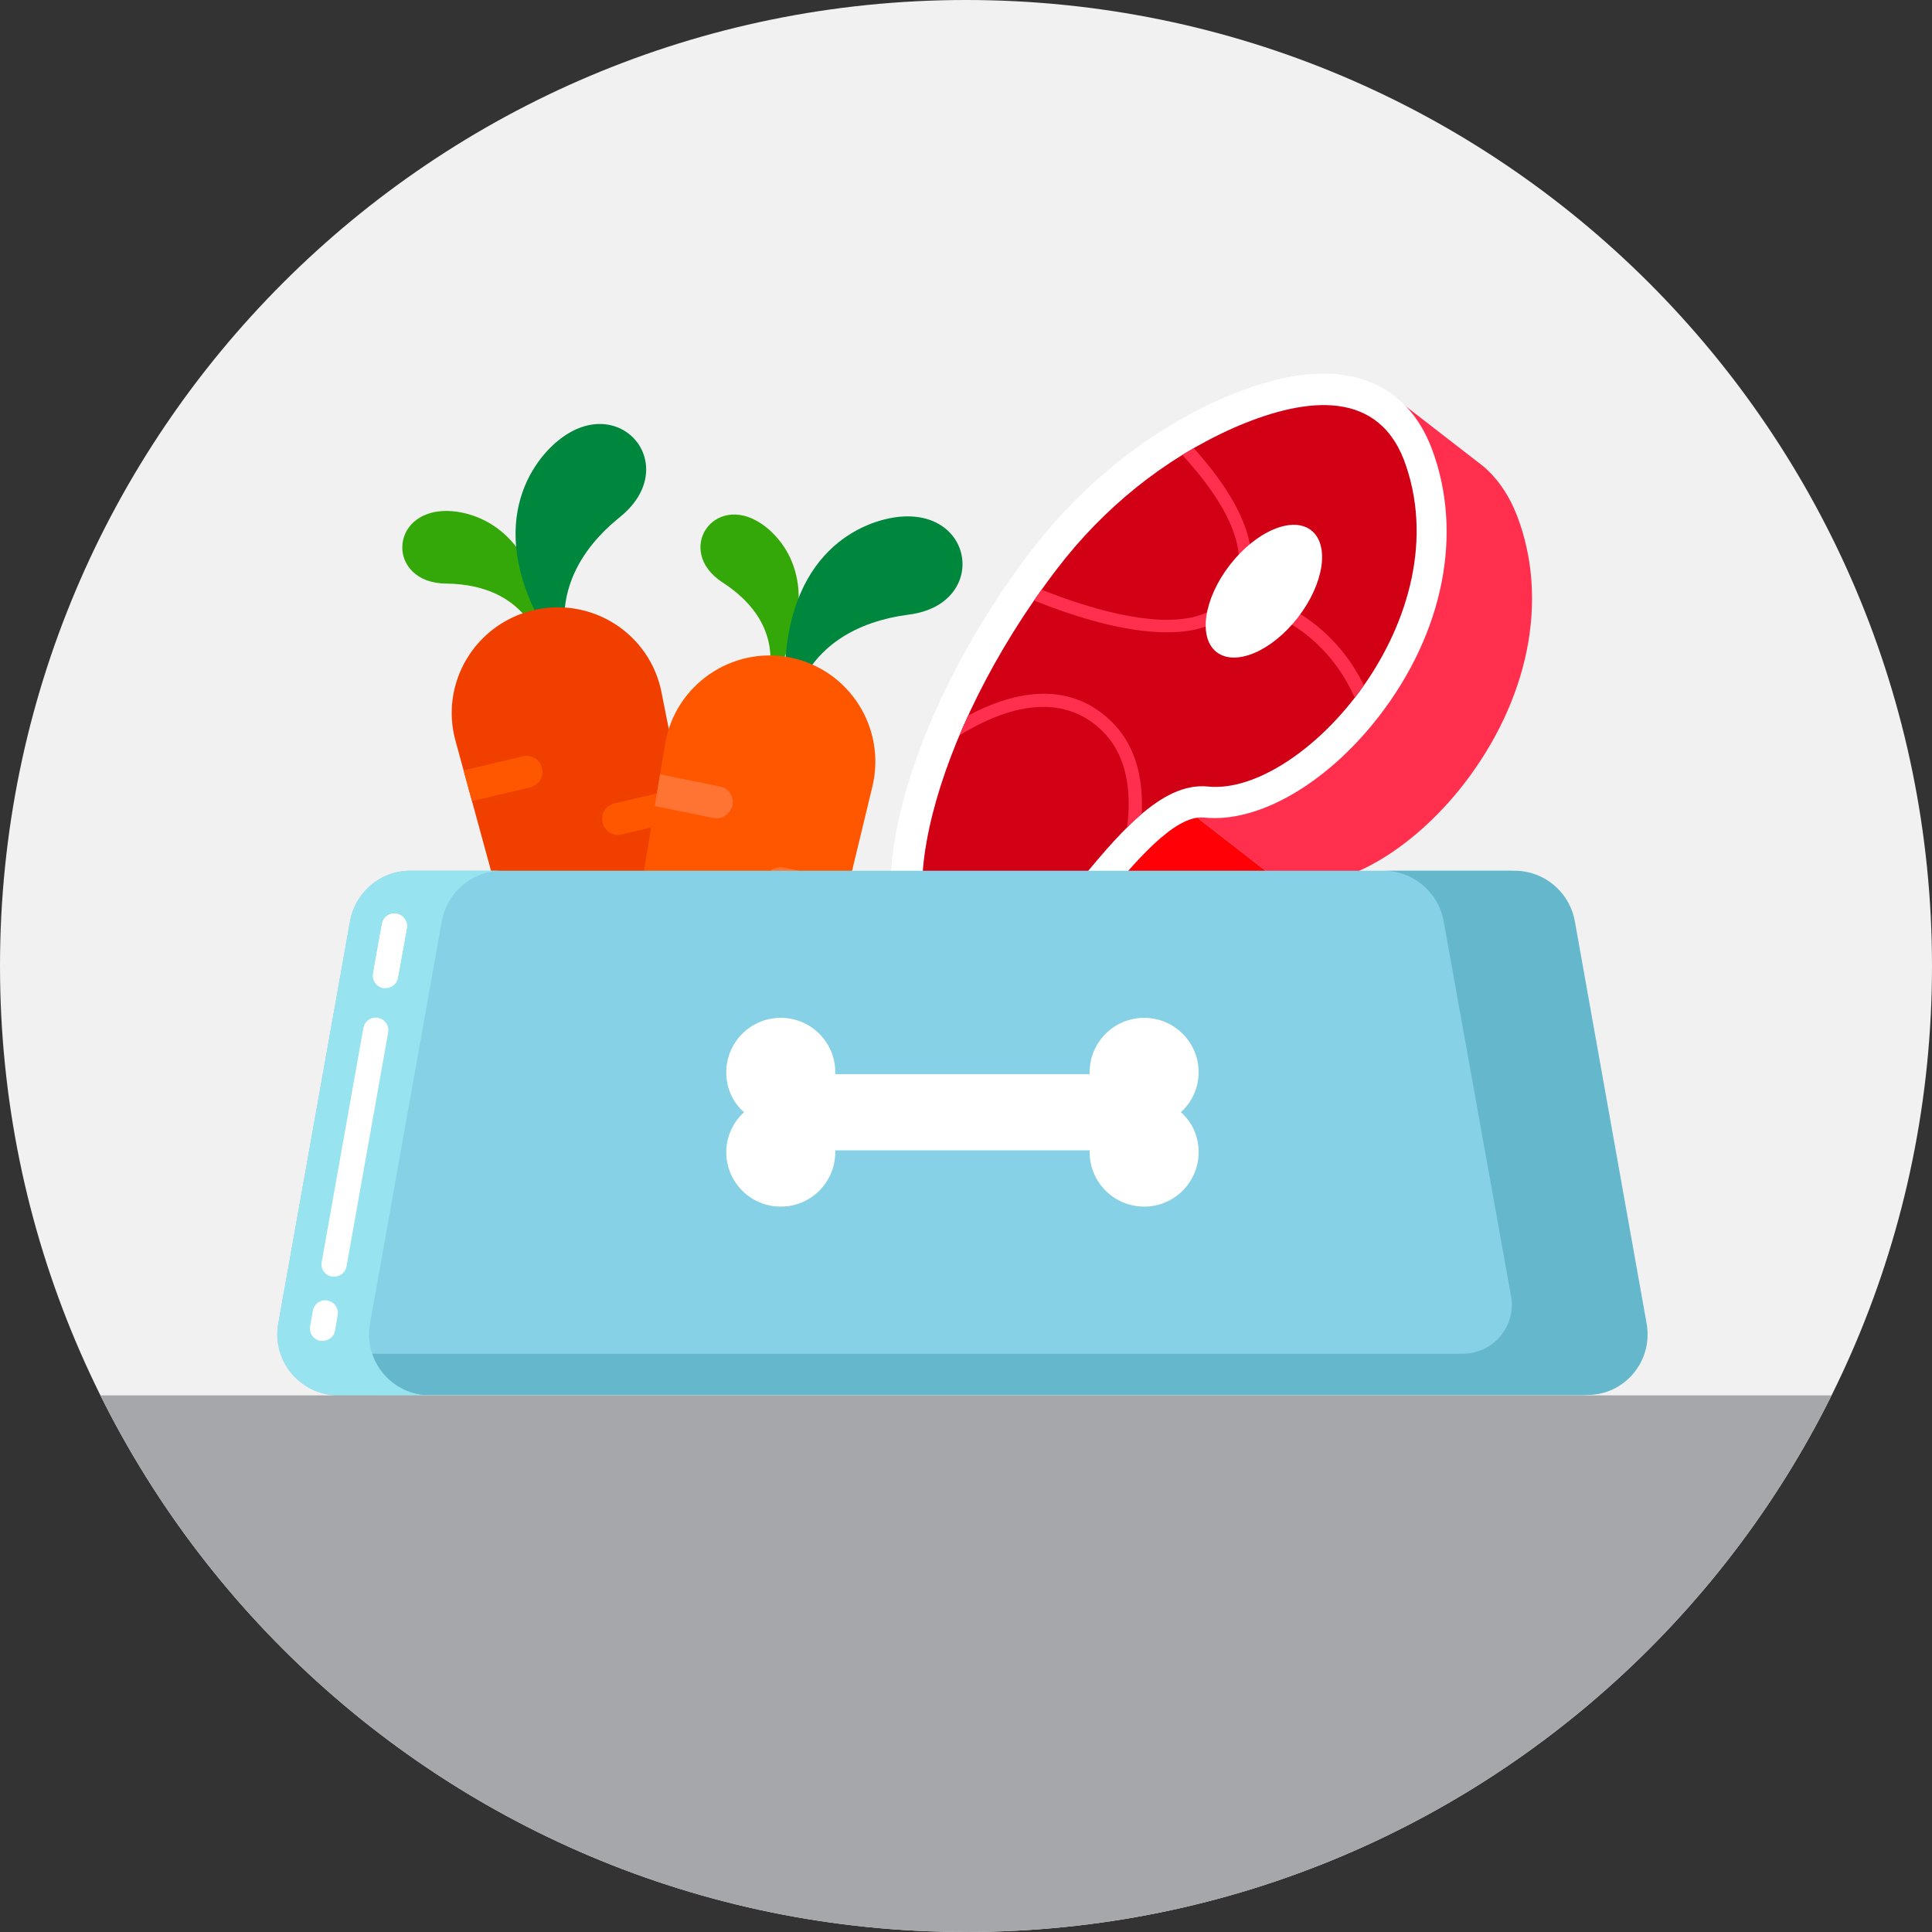 <?xml version="1.0" encoding="utf-8"?>
<!-- Generator: Adobe Illustrator 25.2.0, SVG Export Plug-In . SVG Version: 6.00 Build 0)  -->
<svg version="1.1" id="Layer_1" xmlns="http://www.w3.org/2000/svg" xmlns:xlink="http://www.w3.org/1999/xlink" x="0px" y="0px"
	 viewBox="0 0 436 436" style="enable-background:new 0 0 436 436;" xml:space="preserve">
<rect x="0" y="0" width="436" height="436" fill="#333333" stroke="none"/>
<style type="text/css">
	.st0{fill:#F1F1F1;}
	.st1{fill:#35A809;}
	.st2{fill:#00873E;}
	.st3{fill:#F13F00;}
	.st4{clip-path:url(#SVGID_2_);}
	.st5{fill:#FF5700;}
	.st6{clip-path:url(#SVGID_4_);}
	.st7{fill:#FF7433;}
	.st8{fill:#FF2F4D;}
	.st9{fill:#FF0007;}
	.st10{fill:#FFFFFF;}
	.st11{fill:#D10015;}
	.st12{clip-path:url(#SVGID_6_);}
	.st13{fill:#87D1E6;}
	.st14{fill:#65B7CB;}
	.st15{fill:#97E3F0;}
	.st16{fill:none;stroke:#FFFFFF;stroke-width:5.758;stroke-linecap:round;stroke-linejoin:round;stroke-miterlimit:10;}
	.st17{clip-path:url(#SVGID_8_);fill:#A5A7AA;}
	.st18{clip-path:url(#SVGID_10_);}
	.st19{clip-path:url(#SVGID_12_);}
	.st20{clip-path:url(#SVGID_14_);}
</style>
<g>
	<g>
		<path class="st0" d="M218,436c120.4,0,218-97.6,218-218C436,97.6,338.4,0,218,0C97.6,0,0,97.6,0,218C0,338.4,97.6,436,218,436"/>
	</g>
	<g>
		<g>
			<g>
				<g>
					<g>
						<path class="st1" d="M121.3,143.4c0.4,0.8,1.6,0.5,1.6-0.4c-1.6-23.6-15.8-27.6-22-27.7c-13.3-0.1-13.6,16.3-0.2,16.4
							C109.3,131.8,117.2,134.9,121.3,143.4z"/>
					</g>
					<g>
						<path class="st2" d="M128.1,146.2c0.3,1.2-1.3,1.9-2,0.9c-18.1-26.3-6.7-42.4-0.1-47.7c13.9-11.3,28.1,5.7,14,17.2
							C130.9,123.9,125.2,133.8,128.1,146.2z"/>
					</g>
					<g>
						<path class="st3" d="M160.7,213.9l-42.4,10l-15.5-56.7c-3.6-13,4.4-26.4,17.6-29.5l0,0c13.2-3.1,26.3,5.3,28.9,18.6
							L160.7,213.9z"/>
					</g>
					<g>
						<defs>
							<path id="SVGID_1_" d="M160.7,213.9l-42.4,10l-15.5-56.7c-3.6-13,4.4-26.4,17.6-29.5l0,0c13.2-3.1,26.3,5.3,28.9,18.6
								L160.7,213.9z"/>
						</defs>
						<clipPath id="SVGID_2_">
							<use xlink:href="#SVGID_1_"  style="overflow:visible;"/>
						</clipPath>
						<g class="st4">
							<g>
								<path class="st5" d="M119.6,177.7l-23,5.4c-1.9,0.5-3.9-0.7-4.3-2.7v0c-0.5-1.9,0.7-3.9,2.7-4.3l23-5.4
									c1.9-0.5,3.9,0.7,4.3,2.7h0C122.8,175.3,121.6,177.2,119.6,177.7z"/>
							</g>
							<g>
								<path class="st5" d="M163.3,182.9l-23,5.4c-1.9,0.5-3.9-0.7-4.3-2.7l0,0c-0.5-1.9,0.7-3.9,2.7-4.3l23-5.4
									c1.9-0.5,3.9,0.7,4.3,2.7l0,0C166.4,180.5,165.2,182.4,163.3,182.9z"/>
							</g>
							<g>
								<path class="st5" d="M128.5,206.6l-23,5.4c-1.9,0.5-3.9-0.7-4.3-2.7v0c-0.5-1.9,0.7-3.9,2.7-4.3l23-5.4
									c1.9-0.5,3.9,0.7,4.3,2.7v0C131.7,204.2,130.5,206.1,128.5,206.6z"/>
							</g>
						</g>
					</g>
				</g>
				<g>
					<g>
						<path class="st1" d="M173.7,151.5c-0.1,0.9,1.1,1.3,1.5,0.5c10.9-20,1.5-30.6-3.5-33.9c-10.7-7-19.5,6.2-8.7,13.3
							C170,135.9,174.9,142.5,173.7,151.5z"/>
					</g>
					<g>
						<path class="st2" d="M179.4,157.6c-0.4,1.2-2.1,0.9-2.2-0.3c-1.6-31.9,16.7-39.5,25.1-40.6c17.8-2.3,20.8,19.7,2.8,22
							C193.6,140.2,183.4,145.6,179.4,157.6z"/>
					</g>
					<g>
						<path class="st5" d="M183.1,234.6l-42.7-8.7l9.7-58c2.2-13.3,15.1-22.2,28.3-19.5l0,0c13.2,2.7,21.6,15.8,18.5,29L183.1,234.6
							z"/>
					</g>
					<g>
						<defs>
							<path id="SVGID_3_" d="M183.1,234.6l-42.7-8.7l9.7-58c2.2-13.3,15.1-22.2,28.3-19.5l0,0c13.2,2.7,21.6,15.8,18.5,29
								L183.1,234.6z"/>
						</defs>
						<clipPath id="SVGID_4_">
							<use xlink:href="#SVGID_3_"  style="overflow:visible;"/>
						</clipPath>
						<g class="st6">
							<g>
								<path class="st7" d="M161,184.6l-23.1-4.7c-2-0.4-3.2-2.3-2.8-4.3l0,0c0.4-2,2.3-3.2,4.3-2.8l23.1,4.7
									c2,0.4,3.2,2.3,2.8,4.3l0,0C164.8,183.7,162.9,185,161,184.6z"/>
							</g>
							<g>
								<path class="st7" d="M198.5,207.6l-23.1-4.7c-2-0.4-3.2-2.3-2.8-4.3l0,0c0.4-2,2.3-3.2,4.3-2.8l23.1,4.7
									c2,0.4,3.2,2.3,2.8,4.3v0C202.3,206.7,200.4,208,198.5,207.6z"/>
							</g>
							<g>
								<path class="st7" d="M157,214.5l-23.1-4.7c-2-0.4-3.2-2.3-2.8-4.3v0c0.4-2,2.3-3.2,4.3-2.8l23.1,4.7c2,0.4,3.2,2.3,2.8,4.3
									l0,0C160.9,213.6,158.9,214.9,157,214.5z"/>
							</g>
						</g>
					</g>
				</g>
				<g>
					<g>
						<g>
							<g>
								<path class="st8" d="M298.9,103.6c-1.3,0.5-2.7,1.1-4.1,1.7c-16.1,7.1-30.6,18.6-42,33.3l-0.5,0.6
									c-5.1,6.7-9.8,13.7-13.8,20.7l51.1,39.7c0.5-0.1,1-0.1,1.4,0c12.2,1.3,27.6-7.6,39.3-22.6c0,0,0,0,0,0
									c14.7-19,19.3-41.6,12.1-60.5c-1.8-4.7-4.4-8.5-7.7-11.3l0,0l-20.4-15.8L298.9,103.6z"/>
							</g>
							<g>
								<path class="st9" d="M221.6,203.1l-11.5,19.7l20.7,16.1c0,0,0,0,0,0c10.2,7.9,26.2-7,36.8-19.8c6.9-8.4,15.4-18.7,22-19.5
									l-51.1-39.7C229.9,174.8,224,190,221.6,203.1z"/>
							</g>
						</g>
						<g>
							<path class="st10" d="M311,161.9c-11.7,15-27.1,23.9-39.3,22.6c-6.7-0.7-16,10.5-23.4,19.5c-10.6,12.8-22.6,27.4-36.6,19.7
								c-3.5-1.9-8.1-6-9.9-14.7c-4.3-20.5,8.5-55.4,31.1-85l0.5-0.6c11.4-14.6,25.9-26.1,42-33.3c13.9-6.1,25.3-7.4,34-3.8
								c6.3,2.6,10.9,7.6,13.7,14.9C330.3,120.3,325.8,142.9,311,161.9C311,161.9,311,161.9,311,161.9z"/>
						</g>
						<g>
							<path class="st11" d="M278.3,96.6c-15.7,7-29.3,18.1-39.7,31.7c-28.8,37.6-38.6,81-23.4,89.3c17.5,9.6,36-42.3,57.4-40.1
								c21.4,2.2,57.6-38.3,44.2-73.8C310.3,87.1,293.1,90.1,278.3,96.6z"/>
						</g>
					</g>
					<g>
						<defs>
							<path id="SVGID_5_" d="M278.3,96.6c-15.7,7-29.3,18.1-39.7,31.7c-28.8,37.6-38.6,81-23.4,89.3c17.5,9.6,36-42.3,57.4-40.1
								c21.4,2.2,57.6-38.3,44.2-73.8C310.3,87.1,293.1,90.1,278.3,96.6z"/>
						</defs>
						<clipPath id="SVGID_6_">
							<use xlink:href="#SVGID_5_"  style="overflow:visible;"/>
						</clipPath>
						<g class="st12">
							<g>
								<path class="st8" d="M263.3,142.7c-16.9,0-38.8-11.1-40.1-11.7l1.3-2.6c0.4,0.2,44.2,22.4,53.6,4.5
									c9.5-18-28.8-46-29.2-46.3l1.7-2.4c1.7,1.2,40.7,29.8,30,50.1C277.4,140.5,270.9,142.7,263.3,142.7z"/>
							</g>
							<g>
								<path class="st8" d="M309.4,171.4c-2.9-25.6-21.4-32.3-22.1-32.6l1-2.8c0.9,0.3,21,7.5,24.1,35L309.4,171.4z"/>
							</g>
							<g>
								<path class="st8" d="M245.1,221l-2.5-1.5c0.2-0.4,22.3-38.3,6.3-54.4c-15.9-15.8-40.7,7-40.9,7.2l-2-2.1
									c0.3-0.3,27.1-25,45-7.2C268.6,180.7,246.1,219.3,245.1,221z"/>
							</g>
						</g>
					</g>
					<g>
						
							<ellipse transform="matrix(0.613 -0.79 0.79 0.613 4.872 276.969)" class="st10" cx="285.3" cy="133.5" rx="17.4" ry="9.7"/>
					</g>
				</g>
			</g>
			<g>
				<g>
					<path class="st13" d="M356.5,314.9H76.4c-8.6,0-15.1-7.8-13.6-16.2L79,207.9c1.2-6.6,6.9-11.4,13.6-11.4h247.8
						c6.7,0,12.4,4.8,13.6,11.4l16.2,90.8C371.6,307.2,365.1,314.9,356.5,314.9z"/>
				</g>
				<g>
					<path class="st14" d="M371.6,298.7l-16.2-90.8c-1.2-6.6-6.9-11.4-13.6-11.4h-29.6c6.7,0,12.4,4.8,13.6,11.4l15.2,84.6
						c1.2,6.8-4,13-10.9,13H82.5l3.2,9.3h265.6v0h6.8C366.6,314.9,373.1,307.2,371.6,298.7z"/>
				</g>
				<g>
					<path class="st15" d="M62.8,298.7L79,207.9c1.2-6.6,6.9-11.4,13.6-11.4h20.7c-6.7,0-12.4,4.8-13.6,11.4l-16.2,90.8
						c-1.5,8.5,5,16.2,13.6,16.2H76.4C67.8,314.9,61.3,307.2,62.8,298.7z"/>
				</g>
				<g>
					<path class="st10" d="M87,223c-0.2,0-0.3,0-0.5,0c-1.6-0.3-2.6-1.8-2.3-3.3l2-11.2c0.3-1.6,1.8-2.6,3.3-2.3
						c1.6,0.3,2.6,1.8,2.3,3.3l-2,11.2C89.6,222,88.4,223,87,223z"/>
				</g>
				<g>
					<path class="st10" d="M87.2,221.7c-0.2,0-0.3,0-0.5,0c-1.6-0.3-2.6-1.8-2.3-3.3l1.8-9.9c0.3-1.6,1.8-2.6,3.3-2.3
						c1.6,0.3,2.6,1.8,2.3,3.3l-1.8,9.9C89.8,220.8,88.6,221.7,87.2,221.7z"/>
				</g>
				<g>
					<path class="st10" d="M75.4,288.1c-0.2,0-0.3,0-0.5,0c-1.6-0.3-2.6-1.8-2.3-3.3l9.4-52.8c0.3-1.6,1.8-2.6,3.3-2.3
						c1.6,0.3,2.6,1.8,2.3,3.3l-9.4,52.8C78,287.1,76.8,288.1,75.4,288.1z"/>
				</g>
				<g>
					<path class="st10" d="M72.8,302.6c-0.2,0-0.3,0-0.5,0c-1.6-0.3-2.6-1.8-2.3-3.3l0.6-3.5c0.3-1.6,1.8-2.6,3.3-2.3
						c1.6,0.3,2.6,1.8,2.3,3.3l-0.6,3.5C75.4,301.6,74.2,302.6,72.8,302.6z"/>
				</g>
			</g>
		</g>
		<g>
			<path class="st10" d="M266.5,251c2.4-2.2,4-5.4,4-9c0-6.8-5.5-12.3-12.3-12.3c-6.8,0-12.3,5.5-12.3,12.3c0,0.1,0,0.2,0,0.4h-57.4
				c0-0.1,0-0.2,0-0.4c0-6.8-5.5-12.3-12.3-12.3c-6.8,0-12.3,5.5-12.3,12.3c0,3.6,1.5,6.8,4,9c-2.4,2.2-4,5.4-4,9
				c0,6.8,5.5,12.3,12.3,12.3c6.8,0,12.3-5.5,12.3-12.3c0-0.1,0-0.2,0-0.4h57.4c0,0.1,0,0.2,0,0.4c0,6.8,5.5,12.3,12.3,12.3
				c6.8,0,12.3-5.5,12.3-12.3C270.5,256.4,269,253.2,266.5,251z"/>
		</g>
	</g>
	<g>
		<defs>
			<path id="SVGID_7_" d="M218,436c120.4,0,218-97.6,218-218C436,97.6,338.4,0,218,0C97.6,0,0,97.6,0,218C0,338.4,97.6,436,218,436"
				/>
		</defs>
		<clipPath id="SVGID_8_">
			<use xlink:href="#SVGID_7_"  style="overflow:visible;"/>
		</clipPath>
		<rect x="0.9" y="314.9" class="st17" width="434.2" height="142.6"/>
	</g>
</g>
</svg>

